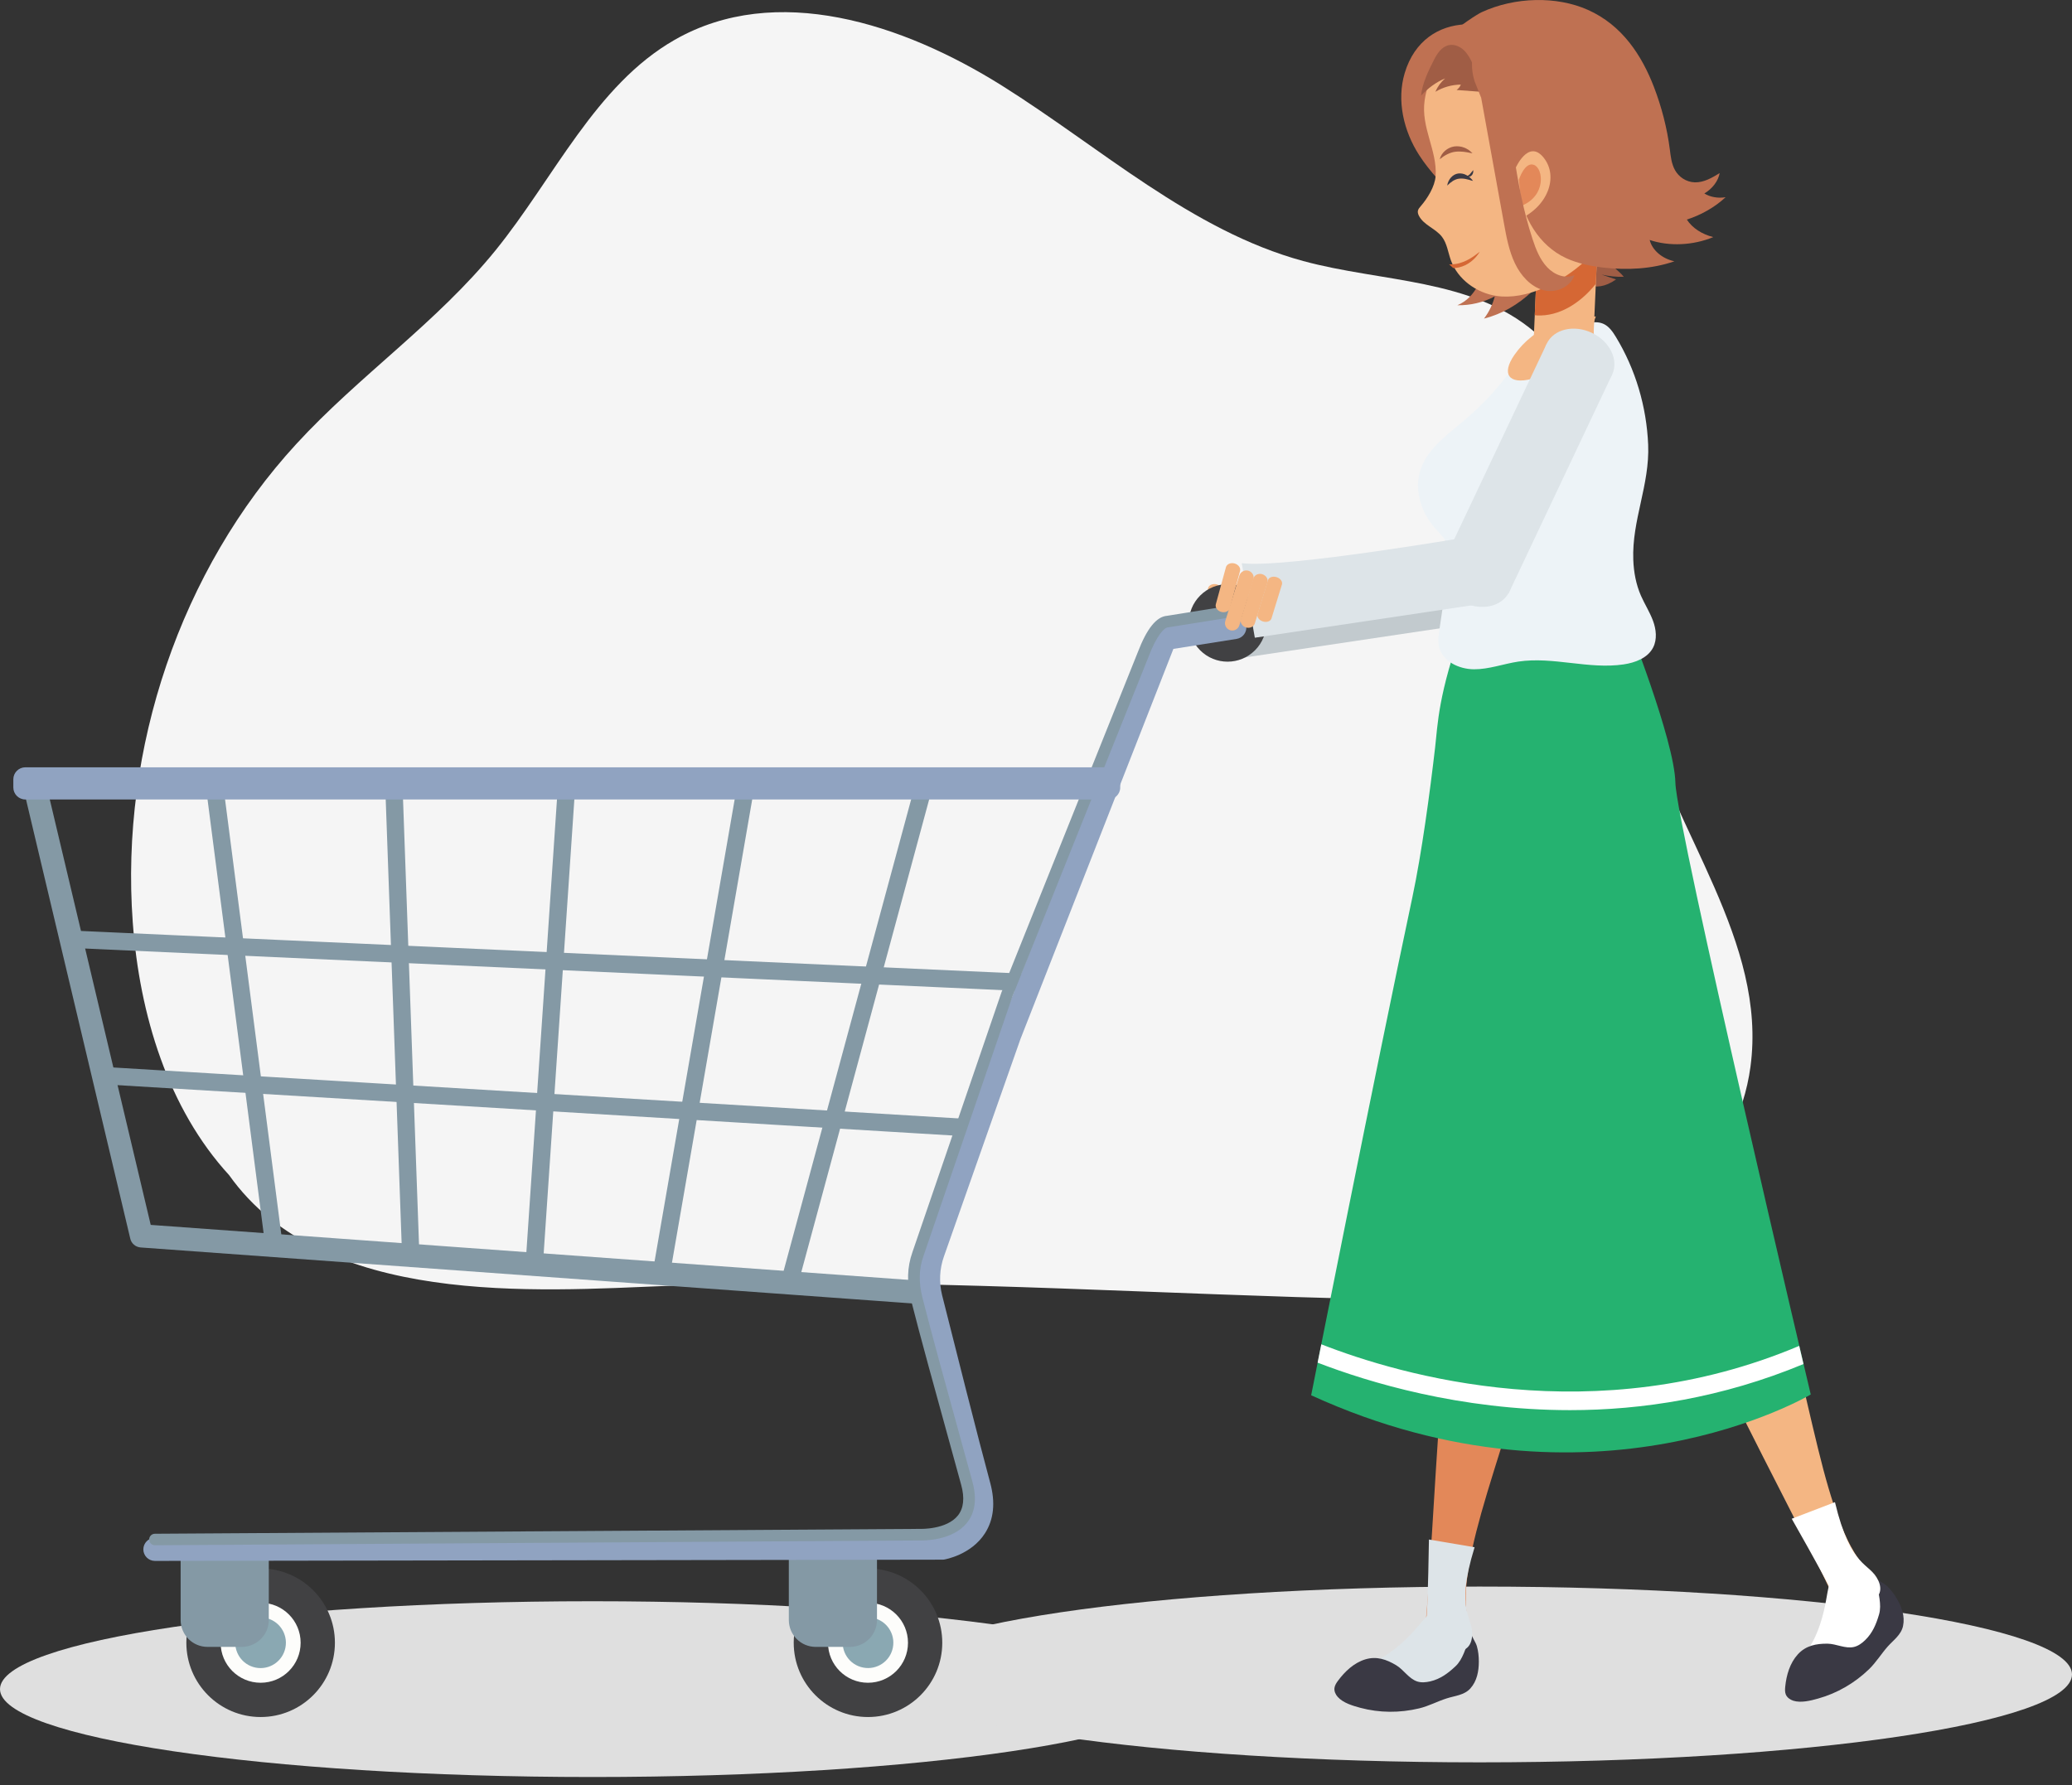 <svg width="224" height="193" viewBox="0 0 224 193" fill="none" xmlns="http://www.w3.org/2000/svg">
<rect x="0" y="0" width="224" height="193" fill="#333333" stroke="none"/>
<g clip-path="url(#clip0_580_10514)">
<path d="M24.766 127.054C18.172 119.863 15.086 109.72 14.353 99.734C12.966 80.907 19.567 61.575 32.014 48.025C38.821 40.606 47.221 34.902 53.579 27.057C59.903 19.247 64.376 9.204 72.933 4.31C83.887 -1.956 97.6 2.539 108.312 9.254C119.023 15.975 128.825 24.944 140.888 28.223C149.38 30.535 159.046 30.08 165.889 35.884C176.636 44.995 173.691 62.72 177.411 76.746C180.911 89.94 191.061 101.776 189.24 115.339C187.832 125.795 179.246 133.889 169.808 137.36C160.376 140.831 150.127 140.554 140.141 140.241C117.572 139.53 94.769 138.143 72.336 139.025C57.755 139.601 34.901 141.343 24.766 127.054Z" fill="#F5F5F5"/>
<path d="M64.05 192.135C99.424 192.135 128.1 187.881 128.1 182.633C128.1 177.385 99.424 173.13 64.05 173.13C28.676 173.13 0 177.385 0 182.633C0 187.881 28.676 192.135 64.05 192.135Z" fill="#DFDFDF"/>
<path d="M159.95 190.549C195.324 190.549 224 186.295 224 181.046C224 175.798 195.324 171.544 159.95 171.544C124.576 171.544 95.9 175.798 95.9 181.046C95.9 186.295 124.576 190.549 159.95 190.549Z" fill="#DFDFDF"/>
<path d="M161.222 66.249C161.966 64.676 160.986 62.651 159.033 61.728C157.08 60.804 154.893 61.33 154.149 62.903C153.405 64.476 154.385 66.501 156.338 67.424C158.291 68.348 160.478 67.822 161.222 66.249Z" fill="#C2CACE"/>
<path d="M172.344 42.773C173.088 41.2 172.108 39.176 170.155 38.252C168.202 37.328 166.015 37.855 165.271 39.428C164.527 41.001 165.507 43.025 167.46 43.949C169.413 44.873 171.6 44.346 172.344 42.773Z" fill="#C2CACE"/>
<path d="M172.332 42.779L165.266 39.437L154.085 63.073L161.152 66.415L172.332 42.779Z" fill="#C2CACE"/>
<path d="M133.725 71.213L159.345 67.386L157.752 60.166C157.752 60.166 136.841 63.773 132.303 63.161L133.725 71.213Z" fill="#C2CACE"/>
<path d="M130.099 68.424C130.519 68.538 130.938 68.353 131.031 68.019L132.126 64.007C132.162 63.872 132.14 63.723 132.076 63.595C131.977 63.41 131.785 63.253 131.536 63.182C131.116 63.069 130.697 63.253 130.604 63.588L129.509 67.599C129.452 67.806 129.53 68.026 129.694 68.19C129.793 68.296 129.935 68.382 130.099 68.424Z" fill="#F4B683"/>
<path d="M131.053 70.402C131.465 70.53 131.913 70.295 132.041 69.882L133.563 64.96C133.613 64.79 133.606 64.619 133.549 64.463C133.471 64.235 133.286 64.05 133.037 63.972C132.625 63.844 132.176 64.078 132.048 64.491L130.526 69.413C130.448 69.669 130.505 69.932 130.654 70.124C130.761 70.252 130.889 70.352 131.053 70.402Z" fill="#F4B683"/>
<path d="M132.767 70.103C133.18 70.231 133.613 70.032 133.727 69.662L135.086 65.259C135.136 65.11 135.121 64.954 135.057 64.804C134.972 64.598 134.78 64.427 134.538 64.349C134.126 64.221 133.692 64.42 133.578 64.79L132.219 69.193C132.148 69.42 132.212 69.662 132.369 69.84C132.468 69.961 132.603 70.053 132.767 70.103Z" fill="#F4B683"/>
<path d="M134.595 69.456C135.007 69.584 135.427 69.434 135.519 69.128L136.65 65.458C136.686 65.33 136.672 65.195 136.601 65.074C136.508 64.896 136.316 64.74 136.067 64.662C135.655 64.534 135.235 64.683 135.142 64.989L134.012 68.659C133.955 68.851 134.026 69.057 134.189 69.214C134.296 69.32 134.431 69.406 134.595 69.456Z" fill="#F4B683"/>
<path d="M93.837 185.649C98.272 185.649 101.867 182.053 101.867 177.618C101.867 173.183 98.272 169.588 93.837 169.588C89.402 169.588 85.807 173.183 85.807 177.618C85.807 182.053 89.402 185.649 93.837 185.649Z" fill="#414143"/>
<path d="M93.836 181.943C96.225 181.943 98.161 180.007 98.161 177.618C98.161 175.23 96.225 173.294 93.836 173.294C91.448 173.294 89.512 175.23 89.512 177.618C89.512 180.007 91.448 181.943 93.836 181.943Z" fill="#FDFDFB"/>
<path d="M96.529 178.132C96.815 176.647 95.843 175.211 94.358 174.925C92.872 174.639 91.437 175.611 91.151 177.097C90.865 178.582 91.837 180.017 93.322 180.303C94.807 180.589 96.243 179.617 96.529 178.132Z" fill="#8AA8B2"/>
<path d="M28.177 185.649C32.612 185.649 36.207 182.053 36.207 177.618C36.207 173.183 32.612 169.588 28.177 169.588C23.742 169.588 20.146 173.183 20.146 177.618C20.146 182.053 23.742 185.649 28.177 185.649Z" fill="#414143"/>
<path d="M28.176 181.943C30.564 181.943 32.501 180.007 32.501 177.618C32.501 175.23 30.564 173.294 28.176 173.294C25.788 173.294 23.852 175.23 23.852 177.618C23.852 180.007 25.788 181.943 28.176 181.943Z" fill="#FDFDFB"/>
<path d="M30.86 178.134C31.144 176.648 30.17 175.214 28.685 174.93C27.2 174.646 25.765 175.62 25.481 177.105C25.197 178.59 26.171 180.025 27.656 180.309C29.142 180.593 30.576 179.619 30.86 178.134Z" fill="#8AA8B2"/>
<path d="M91.893 178.066H88.187C86.58 178.066 85.278 176.765 85.278 175.157V168.358H94.809V175.15C94.809 175.819 94.582 176.438 94.205 176.928C93.671 177.618 92.832 178.066 91.893 178.066Z" fill="#8499A5"/>
<path d="M26.143 178.066H22.437C20.83 178.066 19.528 176.765 19.528 175.157V168.358H29.059V175.15C29.059 175.869 28.803 176.523 28.369 177.028C27.836 177.661 27.039 178.066 26.143 178.066Z" fill="#8499A5"/>
<path d="M135.673 70.315C137.309 68.679 137.309 66.027 135.673 64.391C134.037 62.755 131.384 62.755 129.748 64.391C128.112 66.027 128.112 68.679 129.748 70.315C131.384 71.951 134.037 71.951 135.673 70.315Z" fill="#414143"/>
<path d="M99.22 140.967C99.192 140.967 99.156 140.967 99.128 140.967L15.205 134.878C14.658 134.835 14.202 134.451 14.082 133.918L2.424 84.805C2.267 84.136 2.68 83.46 3.348 83.297C4.017 83.14 4.693 83.553 4.856 84.222L16.294 132.438L99.306 138.463C99.996 138.513 100.515 139.11 100.465 139.8C100.415 140.469 99.868 140.967 99.22 140.967Z" fill="#8499A5"/>
<path d="M110.871 107.167C110.857 107.167 110.843 107.167 110.829 107.167L7.446 102.48C6.927 102.459 6.528 102.018 6.55 101.498C6.571 100.979 7.012 100.581 7.531 100.602L110.914 105.289C111.433 105.311 111.832 105.752 111.81 106.271C111.782 106.776 111.369 107.167 110.871 107.167Z" fill="#8499A5"/>
<path d="M105.407 122.915C105.385 122.915 105.371 122.915 105.35 122.915L10.964 117.224C10.445 117.196 10.054 116.748 10.082 116.229C10.111 115.709 10.559 115.318 11.078 115.347L105.464 121.037C105.983 121.065 106.374 121.513 106.346 122.033C106.317 122.538 105.905 122.915 105.407 122.915Z" fill="#8499A5"/>
<path d="M29.587 135.362C29.125 135.362 28.719 135.021 28.655 134.544L22.169 84.371C22.104 83.859 22.467 83.389 22.979 83.318C23.491 83.254 23.961 83.617 24.032 84.129L30.519 134.302C30.583 134.814 30.22 135.284 29.708 135.355C29.665 135.362 29.63 135.362 29.587 135.362Z" fill="#8499A5"/>
<path d="M44.417 136.948C43.912 136.948 43.5 136.55 43.478 136.045L41.622 84.285C41.601 83.766 42.006 83.332 42.525 83.318C43.044 83.297 43.478 83.702 43.492 84.222L45.349 135.981C45.37 136.5 44.965 136.934 44.446 136.948C44.438 136.948 44.424 136.948 44.417 136.948Z" fill="#8499A5"/>
<path d="M57.789 137.211C57.767 137.211 57.746 137.211 57.725 137.211C57.206 137.176 56.814 136.728 56.85 136.215L60.335 84.634C60.371 84.115 60.819 83.724 61.331 83.759C61.85 83.795 62.241 84.243 62.206 84.755L58.721 136.336C58.685 136.834 58.272 137.211 57.789 137.211Z" fill="#8499A5"/>
<path d="M71.552 138.271C71.502 138.271 71.445 138.264 71.388 138.257C70.876 138.171 70.535 137.68 70.627 137.175L79.76 84.492C79.846 83.98 80.336 83.638 80.841 83.731C81.353 83.816 81.695 84.307 81.602 84.812L72.477 137.496C72.398 137.951 72 138.271 71.552 138.271Z" fill="#8499A5"/>
<path d="M85.321 139.729C85.243 139.729 85.157 139.722 85.072 139.693C84.574 139.558 84.275 139.046 84.41 138.541L99.233 83.738C99.368 83.24 99.881 82.941 100.386 83.076C100.883 83.212 101.182 83.724 101.047 84.229L86.224 139.032C86.11 139.452 85.733 139.729 85.321 139.729Z" fill="#8499A5"/>
<path d="M16.749 168.77C16.059 168.77 15.497 168.208 15.497 167.526C15.497 166.836 16.052 166.274 16.742 166.274L101.731 166.139C102.101 166.053 103.609 165.641 104.377 164.424C104.925 163.557 105.01 162.39 104.619 160.968C103.396 156.473 100.572 145.27 99.413 140.661C98.943 138.797 99.036 136.849 99.676 135.035L107.955 111.506C107.962 111.492 107.962 111.478 107.969 111.463L124.784 68.574C124.947 68.161 125.317 67.863 125.751 67.799L133.297 66.611C133.98 66.504 134.62 66.966 134.727 67.649C134.834 68.332 134.371 68.972 133.689 69.079L126.853 70.16L110.316 112.352L102.044 135.86C101.568 137.211 101.504 138.662 101.852 140.049C103.005 144.651 105.828 155.832 107.045 160.306C107.628 162.447 107.443 164.289 106.483 165.783C104.996 168.109 102.194 168.6 102.073 168.621C102.009 168.635 101.938 168.635 101.866 168.635L16.749 168.77Z" fill="#90A3C1"/>
<path d="M16.751 167.077C16.41 167.077 16.125 166.8 16.125 166.459C16.125 166.11 16.402 165.833 16.744 165.833L99.479 165.306C99.486 165.306 99.5 165.306 99.507 165.306C99.535 165.306 102.338 165.392 103.561 163.855C104.18 163.073 104.301 161.956 103.91 160.541C103.59 159.374 103.156 157.795 102.651 155.96C101.278 150.989 99.393 144.175 98.483 140.54C98.02 138.691 98.07 137.019 98.632 135.412L108.291 107.224C108.291 107.217 108.298 107.203 108.305 107.196L123 70.53C123.982 67.962 125.02 66.668 126.173 66.582L132.887 65.508C133.228 65.451 133.548 65.686 133.605 66.028C133.662 66.369 133.427 66.689 133.086 66.746L126.35 67.82C126.329 67.82 126.308 67.827 126.286 67.827C125.86 67.848 125.049 68.695 124.174 70.985V70.992L109.486 107.644L99.827 135.824C99.344 137.19 99.308 138.634 99.706 140.234C100.617 143.855 102.494 150.661 103.867 155.626C104.372 157.454 104.806 159.04 105.126 160.207C105.624 162.035 105.432 163.528 104.543 164.638C102.964 166.622 99.77 166.565 99.479 166.558L16.751 167.077Z" fill="#8499A5"/>
<path d="M119.804 86.441H2.736C2.025 86.441 1.441 85.858 1.441 85.146V84.257C1.441 83.546 2.025 82.963 2.736 82.963H119.811C120.522 82.963 121.105 83.546 121.105 84.257V85.146C121.105 85.858 120.522 86.441 119.804 86.441Z" fill="#90A3C1"/>
<path d="M174.708 30.215C174.189 30.037 173.662 29.866 173.143 29.688C173.933 29.866 174.736 29.952 175.547 29.93C174.943 29.162 173.904 28.671 173.705 27.718C173.62 27.299 173.719 26.865 173.862 26.459C174.16 25.613 174.644 24.837 174.993 24.005C175.341 23.173 175.547 22.234 175.277 21.381C175.064 20.726 174.594 20.186 174.089 19.716C173.243 18.927 172.155 18.23 171.002 18.379C170.156 18.486 169.416 19.048 168.94 19.752C168.47 20.463 168.243 21.31 168.122 22.149C167.681 25.264 169.985 33.515 174.708 30.215Z" fill="#A05D45"/>
<path d="M151.862 7.895C150.973 10.861 151.741 14.155 153.413 16.758C154.586 18.593 156.172 20.122 157.545 21.808C158.925 23.493 160.141 25.435 160.362 27.598C160.582 29.767 159.565 32.178 157.552 33.003C158.953 33.032 160.355 32.697 161.599 32.05C161.372 32.918 160.973 33.736 160.433 34.447C164.359 33.458 167.503 30.258 169.039 26.516C170.576 22.768 170.647 18.55 169.914 14.567C169.366 11.608 168.364 8.671 166.457 6.345C162.439 1.43 153.982 0.84 151.862 7.895Z" fill="#BF7152"/>
<path d="M160.136 163.599C163.294 152.34 172.32 128.79 167.711 120.674L158.087 119.06C158.087 119.06 155.825 149.338 155.221 159.083C154.623 168.656 154.225 175.982 153.905 176.808C153.905 176.808 152.696 179.944 155.968 180.321C155.968 180.321 158.542 181.459 158.941 178.18C159.325 174.901 156.978 174.859 160.136 163.599Z" fill="#E38859"/>
<path d="M147.639 179.895C146.985 180.072 146.245 180.193 145.811 180.712C145.306 181.317 145.434 182.277 145.911 182.903C146.388 183.536 147.07 183.209 147.796 183.508C149.923 184.39 152.462 184.824 154.468 183.686C155.328 183.202 156.111 183.138 157.064 182.875C157.476 182.761 157.917 182.74 158.301 182.569C158.97 182.27 159.361 181.552 159.511 180.841C159.902 178.991 158.963 177.149 158.465 175.328C158.294 174.717 158.081 173.984 157.476 173.806C157.199 173.721 156.9 173.785 156.616 173.842C155.712 174.034 154.901 174.062 154.261 174.745C153.593 175.456 153.002 176.231 152.312 176.921C151.039 178.195 149.446 179.503 147.639 179.895Z" fill="#DDE4E8"/>
<path d="M159.873 179.653C159.873 179.084 159.816 178.529 159.66 177.981C159.524 177.519 159.119 177.028 159.041 176.58C159.076 176.772 158.991 176.964 158.906 177.142C158.422 178.152 158.173 179.397 157.348 180.165C156.544 180.919 155.719 181.538 154.624 181.794C154.161 181.9 153.671 181.95 153.223 181.808C152.305 181.509 151.765 180.549 150.954 180.058C149.901 179.425 148.827 179.041 147.589 179.418C146.373 179.795 145.399 180.713 144.645 181.73C144.474 181.957 144.31 182.213 144.268 182.498C144.218 182.853 144.382 183.216 144.623 183.479C145.199 184.127 146.252 184.432 147.063 184.653C149.133 185.208 151.331 185.215 153.408 184.717C154.46 184.468 155.385 183.956 156.395 183.636C157.27 183.351 158.294 183.294 158.955 182.562C159.674 181.765 159.873 180.698 159.873 179.653Z" fill="#3A3944"/>
<path d="M154.48 166.458C154.388 171.594 154.309 175.271 154.082 175.748C154.082 175.748 153.029 177.938 156.294 178.365C156.294 178.365 158.904 179.304 159.139 176.971C159.366 174.716 157.197 174.489 159.416 167.291L154.48 166.458Z" fill="#DDE4E8"/>
<path d="M197.115 158.876C194.114 147.574 189.917 122.708 181.823 118.057L172.719 121.556C172.719 121.556 186.155 148.783 190.586 157.482C194.939 166.032 198.31 172.54 198.46 173.415C198.46 173.415 199.014 176.736 202.016 175.392C202.016 175.392 204.811 175.058 203.488 172.042C202.165 169.019 200.117 170.178 197.115 158.876Z" fill="#F4B683"/>
<path d="M194.64 179.261C194.163 179.745 193.594 180.222 193.48 180.89C193.352 181.673 193.95 182.427 194.675 182.732C195.408 183.038 195.827 182.405 196.61 182.299C198.893 181.971 201.297 181.061 202.442 179.062C202.933 178.209 203.58 177.761 204.263 177.042C204.562 176.736 204.932 176.495 205.174 176.146C205.593 175.549 205.572 174.731 205.337 174.041C204.733 172.248 202.99 171.146 201.631 169.823C201.176 169.382 200.621 168.856 200.003 169.012C199.718 169.083 199.49 169.289 199.277 169.482C198.594 170.107 197.919 170.541 197.712 171.452C197.499 172.405 197.385 173.372 197.143 174.318C196.702 176.068 195.998 178.003 194.64 179.261Z" fill="white"/>
<path d="M205.053 172.832C204.761 172.341 204.434 171.893 204.022 171.502C203.673 171.167 203.076 170.954 202.777 170.613C202.905 170.762 202.926 170.968 202.941 171.167C203.04 172.284 203.453 173.479 203.14 174.56C202.827 175.62 202.436 176.566 201.625 177.348C201.283 177.675 200.885 177.967 200.423 178.074C199.484 178.287 198.524 177.732 197.578 177.718C196.347 177.704 195.223 177.924 194.356 178.877C193.502 179.816 193.125 181.104 192.997 182.37C192.969 182.654 192.954 182.953 193.061 183.216C193.203 183.551 193.523 183.771 193.865 183.885C194.69 184.148 195.757 183.878 196.561 183.65C198.623 183.074 200.522 181.964 202.059 180.478C202.834 179.724 203.374 178.821 204.079 178.024C204.69 177.334 205.537 176.765 205.736 175.798C205.956 174.752 205.587 173.735 205.053 172.832Z" fill="#3A3944"/>
<path d="M193.701 164.211C196.226 168.678 198.033 171.885 198.083 172.412C198.083 172.412 198.296 174.837 201.319 173.543C201.319 173.543 204.043 173.023 203.061 170.897C202.108 168.841 200.124 169.745 198.374 162.418L193.701 164.211Z" fill="white"/>
<path d="M158.228 67.464L175.797 66.902C175.797 66.902 181.031 80.025 181.124 84.634C181.216 89.243 195.755 150.775 195.755 150.775C195.755 150.775 172.226 164.808 141.748 150.86C141.748 150.86 148.697 115.773 152.694 96.989C153.704 92.237 154.586 85.665 155.148 80.814C155.44 78.311 155.454 75.089 158.228 67.464Z" fill="#25B270"/>
<path d="M176.572 60.529C176.409 56.233 178.357 52.442 178.18 48.082C178.009 43.978 176.814 39.91 174.673 36.403C174.346 35.87 173.969 35.322 173.407 35.044C172.468 34.582 171.358 35.016 170.377 35.386C168.506 36.09 167.283 34.817 165.754 36.254C164.63 37.313 164.004 39.127 163.086 40.379C161.678 42.285 160.007 44.014 158.207 45.529C156.329 47.115 154.139 48.658 153.484 51.076C152.922 53.146 153.691 55.429 155.07 57.03C155.639 57.691 156.329 58.289 156.6 59.128C157.026 60.43 156.514 61.98 156.322 63.289C156.088 64.882 155.846 66.483 155.611 68.076C155.519 68.688 155.426 69.313 155.568 69.918C155.924 71.504 157.731 72.358 159.352 72.365C160.974 72.372 162.539 71.774 164.146 71.532C167.909 70.971 171.757 72.393 175.519 71.838C176.785 71.653 178.144 71.141 178.72 70.003C179.168 69.114 179.047 68.04 178.699 67.108C178.35 66.177 177.81 65.33 177.404 64.42C176.864 63.182 176.622 61.866 176.572 60.529Z" fill="#EDF3F7"/>
<path d="M172.162 38.814L165.725 38.508L166.308 25.35L172.745 25.656L172.162 38.814Z" fill="#F4B683"/>
<path d="M172.745 25.656L167.93 25.428C167.93 25.435 167.923 25.435 167.916 25.442C167.475 26.004 166.806 26.929 166.187 27.982L165.917 34.077C166.002 34.092 166.088 34.099 166.173 34.106C168.485 34.212 170.775 32.868 172.518 30.699L172.745 25.656Z" fill="#D56734"/>
<path d="M142.844 145.348C142.701 146.074 142.566 146.735 142.445 147.333C147.901 149.438 157.802 152.468 169.744 152.468C177.525 152.468 186.167 151.145 194.973 147.482C194.837 146.892 194.681 146.237 194.51 145.519C172.425 154.851 151.393 148.698 142.844 145.348Z" fill="white"/>
<path d="M165.582 40.969C167.645 40.45 169.693 39.803 171.528 38.729C173.363 37.655 171.678 36.161 172.524 34.212C169.928 34.525 170.518 34.184 168.05 35.044C166.293 35.656 164.757 36.865 163.704 38.394C162.303 40.429 163.1 41.602 165.582 40.969Z" fill="#F4B683"/>
<path d="M172.348 8.407C171.381 3.884 167.576 0.683 162.86 1.437C158.507 2.134 154.616 6.586 154.012 10.875C153.599 13.792 155.392 16.267 155.2 19.041C155.121 20.179 154.311 21.459 153.599 22.284C153.464 22.441 153.322 22.597 153.286 22.796C153.251 22.981 153.315 23.173 153.4 23.337C153.927 24.354 155.2 24.703 155.89 25.606C156.437 26.324 156.544 27.284 156.85 28.138C157.604 30.229 159.638 31.673 161.765 31.993C165.022 32.491 168.821 30.506 171.217 28.351C172.334 27.348 173.245 26.104 173.821 24.688C173.963 24.34 174.781 20.2 174.482 20.257C174.489 20.264 172.356 8.407 172.348 8.407Z" fill="#F4B683"/>
<path d="M158.54 19.041C158.618 19.112 158.725 19.134 158.832 19.112C158.939 19.098 159.038 19.034 159.109 18.956C159.181 18.878 159.23 18.785 159.252 18.685C159.273 18.586 159.287 18.493 159.266 18.394C159.131 18.543 159.045 18.685 158.939 18.792C158.846 18.913 158.739 18.991 158.54 19.041Z" fill="#3A3944"/>
<path d="M155.648 17.213C155.826 16.501 156.481 15.947 157.22 15.833C157.59 15.79 157.967 15.826 158.309 15.968C158.479 16.025 158.629 16.132 158.785 16.217C158.927 16.331 159.063 16.445 159.191 16.573C159.013 16.551 158.849 16.516 158.686 16.48C158.522 16.459 158.365 16.423 158.209 16.409C157.896 16.373 157.597 16.373 157.313 16.409C157.021 16.445 156.744 16.544 156.466 16.679C156.189 16.814 155.926 16.992 155.648 17.213Z" fill="#A05D45"/>
<path d="M156.451 20.065C156.565 19.368 157.063 18.834 157.653 18.756C157.945 18.728 158.251 18.777 158.521 18.927C158.656 18.991 158.784 19.098 158.912 19.19C159.033 19.304 159.147 19.425 159.246 19.56C159.104 19.539 158.969 19.489 158.841 19.446C158.706 19.425 158.585 19.375 158.457 19.354C158.208 19.304 157.973 19.29 157.746 19.318C157.518 19.339 157.298 19.432 157.084 19.553C156.871 19.695 156.665 19.859 156.451 20.065Z" fill="#3A3944"/>
<path d="M158.251 28.294C158.202 28.316 158.152 28.337 158.095 28.351C158.045 28.373 157.988 28.387 157.938 28.401L157.86 28.43L157.782 28.451C157.732 28.465 157.675 28.479 157.626 28.494C157.313 28.565 156.985 28.593 156.658 28.579C156.8 28.714 156.95 28.849 157.106 28.984C157.313 28.984 157.519 28.956 157.718 28.913C157.96 28.856 158.187 28.778 158.408 28.672C158.628 28.565 158.835 28.437 159.027 28.287C159.411 27.989 159.731 27.626 159.98 27.213C159.61 27.505 159.24 27.782 158.849 28.003C158.657 28.117 158.451 28.209 158.251 28.294Z" fill="#D56734"/>
<path d="M160.184 1.316C163.776 -0.341 168.279 -0.441 171.664 1.067C175.413 2.739 177.511 6.053 178.798 9.389C179.638 11.572 180.221 13.834 180.52 16.139C180.619 16.914 180.697 17.711 181.089 18.408C181.48 19.105 182.262 19.688 183.23 19.716C184.204 19.738 185.107 19.212 185.911 18.714C185.755 19.567 185.136 20.392 184.254 20.919C184.88 21.31 185.733 21.459 186.551 21.324C185.413 22.384 183.955 23.223 182.362 23.742C182.952 24.653 183.998 25.335 185.221 25.634C183.052 26.538 180.463 26.659 178.343 25.947C178.621 27.05 179.673 27.96 181.017 28.252C178.592 29.091 175.925 29.219 173.414 28.942C171.963 28.778 170.533 28.479 169.296 27.903C166.33 26.523 164.665 23.508 164.132 20.378C163.556 17.056 161.97 13.635 160.817 10.385C160.455 9.375 159.978 8.308 159.039 7.781C158.2 7.312 157.176 7.376 156.216 7.412C155.888 7.426 155.54 7.433 155.241 7.284C152.794 6.06 159.238 1.75 160.184 1.316Z" fill="#BF7152"/>
<path d="M156.229 8.478C155.774 8.87 155.411 9.368 155.176 9.922C156.001 9.432 156.962 9.154 157.929 9.147C157.836 9.382 157.673 9.588 157.467 9.73C158.398 9.801 159.33 9.865 160.262 9.937C160.006 8.898 159.65 7.881 159.209 6.907C158.967 6.366 158.683 5.833 158.256 5.427C157.829 5.022 157.218 4.759 156.641 4.879C155.859 5.036 155.361 5.797 155.006 6.508C154.422 7.66 153.74 9.069 153.633 10.335C154.373 9.545 155.226 8.891 156.229 8.478Z" fill="#A05D45"/>
<path d="M166.877 17.042C165.213 14.965 163.812 18.244 163.812 18.244L164.16 23.749C167.311 22.398 168.541 19.112 166.877 17.042Z" fill="#F4B683"/>
<path d="M164.202 19.439C164.202 19.439 164.835 17.433 165.845 17.831C166.855 18.23 167.175 21.153 164.501 22.248L164.202 19.439Z" fill="#E38859"/>
<path d="M160.127 10.577C160.952 15.107 161.77 19.645 162.595 24.176C162.858 25.641 163.136 27.128 163.769 28.458C164.402 29.795 165.469 30.976 166.806 31.36C168.143 31.737 169.736 31.111 170.227 29.738C169.245 30.186 168.036 29.724 167.261 28.892C166.479 28.067 166.038 26.943 165.675 25.833C164.693 22.839 164.11 19.716 163.641 16.594C163.178 13.5 162.787 10.313 161.393 7.54C160.945 6.643 160.162 5.683 159.245 5.868C159.046 6.842 159.117 7.888 159.437 8.841L160.127 10.577Z" fill="#BF7152"/>
<path d="M163.158 63.99C163.903 62.417 162.922 60.393 160.969 59.469C159.016 58.545 156.83 59.071 156.086 60.645C155.342 62.218 156.322 64.242 158.275 65.166C160.228 66.09 162.414 65.563 163.158 63.99Z" fill="#DDE4E8"/>
<path d="M174.283 40.509C175.028 38.935 174.047 36.911 172.094 35.987C170.141 35.063 167.955 35.59 167.211 37.163C166.467 38.736 167.447 40.76 169.4 41.684C171.353 42.608 173.539 42.082 174.283 40.509Z" fill="#DDE4E8"/>
<path d="M174.273 40.519L167.207 37.176L156.027 60.812L163.093 64.155L174.273 40.519Z" fill="#DDE4E8"/>
<path d="M135.658 68.951L161.278 65.124L159.691 57.898C159.691 57.898 138.78 61.504 134.242 60.892L135.658 68.951Z" fill="#DDE4E8"/>
<path d="M132.03 66.163C132.449 66.276 132.869 66.091 132.961 65.757L134.057 61.746C134.092 61.611 134.071 61.461 134.007 61.333C133.907 61.148 133.715 60.992 133.466 60.921C133.047 60.807 132.627 60.992 132.535 61.326L131.439 65.338C131.382 65.544 131.461 65.764 131.624 65.928C131.731 66.035 131.866 66.12 132.03 66.163Z" fill="#F4B683"/>
<path d="M132.99 68.14C133.403 68.268 133.851 68.033 133.979 67.621L135.501 62.699C135.551 62.528 135.544 62.357 135.487 62.201C135.408 61.973 135.224 61.788 134.975 61.71C134.562 61.582 134.114 61.817 133.986 62.229L132.464 67.151C132.386 67.407 132.442 67.671 132.592 67.862C132.691 67.99 132.827 68.09 132.99 68.14Z" fill="#F4B683"/>
<path d="M134.698 67.841C135.11 67.969 135.544 67.77 135.658 67.4L137.016 62.998C137.066 62.848 137.052 62.692 136.988 62.542C136.903 62.336 136.711 62.165 136.469 62.087C136.056 61.959 135.622 62.158 135.509 62.528L134.15 66.931C134.079 67.159 134.143 67.4 134.299 67.578C134.399 67.699 134.534 67.792 134.698 67.841Z" fill="#F4B683"/>
<path d="M136.532 67.194C136.945 67.322 137.364 67.172 137.457 66.867L138.588 63.197C138.623 63.069 138.609 62.933 138.538 62.812C138.446 62.635 138.254 62.478 138.005 62.4C137.592 62.272 137.172 62.421 137.08 62.727L135.949 66.397C135.892 66.589 135.963 66.796 136.127 66.952C136.234 67.059 136.369 67.144 136.532 67.194Z" fill="#F4B683"/>
</g>
<defs>
<clipPath id="clip0_580_10514">
<rect width="224" height="192.128" fill="white"/>
</clipPath>
</defs>
</svg>
